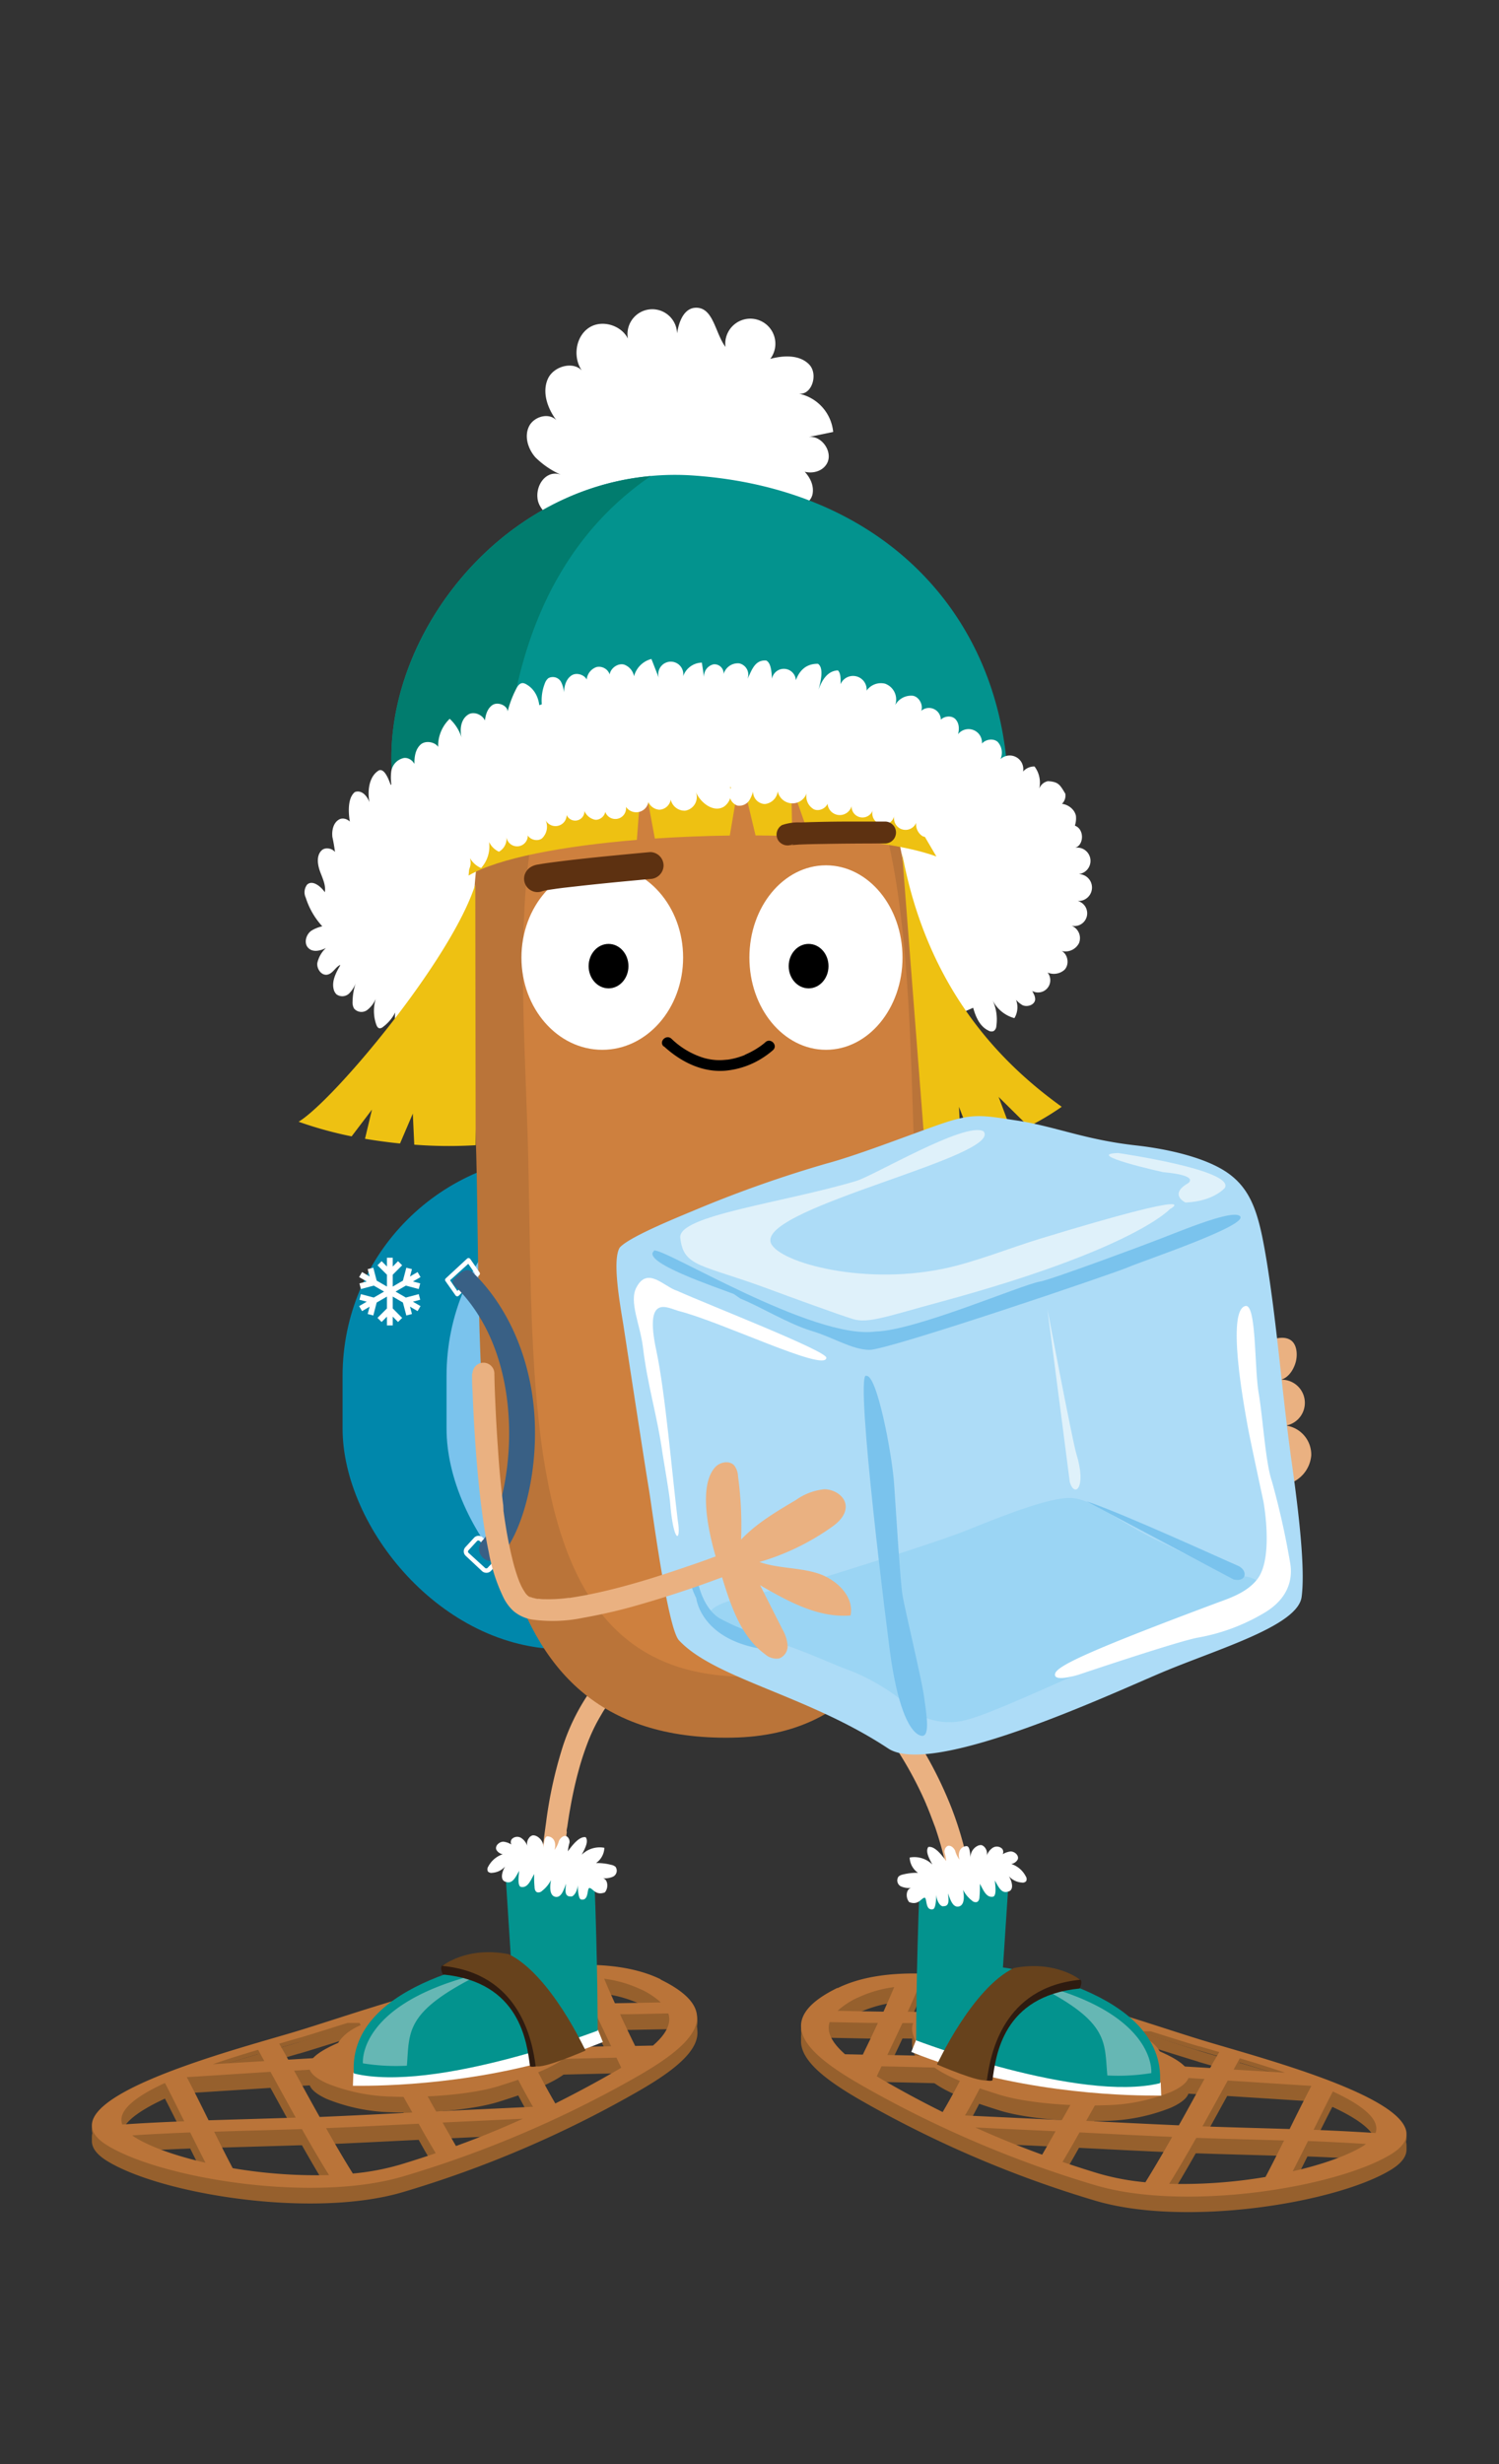 <svg id="_01-banquise" data-name="01-banquise" xmlns="http://www.w3.org/2000/svg" xmlns:xlink="http://www.w3.org/1999/xlink" viewBox="0 0 280 460">
  <rect x="0" y="0" width="280" height="460" fill="#333333" stroke="none"/>
  <defs>
    <clipPath id="clip-path">
      <path d="M99.62,385.35c-2.4-3.8-17.5-4.14-8.77,0,3,1.4,2.75,1.53,3.65,1.8,3,.89,6.06-.27,5.12-1.76" fill="#96602d"/>
    </clipPath>
    <clipPath id="clip-path-2">
      <path d="M99.62,384.58c-2.4-3.8-17.5-4.14-8.77,0,3,1.4,2.75,1.53,3.65,1.8,3,.89,6.06-.27,5.12-1.76" fill="#96602d"/>
    </clipPath>
    <clipPath id="clip-path-3">
      <path d="M99.62,383.19c-2.4-3.81-17.5-4.14-8.77,0,3,1.39,2.75,1.53,3.65,1.8,3,.89,6.06-.27,5.12-1.76" fill="#96602d"/>
    </clipPath>
    <clipPath id="clip-path-4">
      <path d="M99.62,382.43c-2.4-3.81-17.5-4.15-8.77,0,3,1.39,2.75,1.53,3.65,1.79,3,.89,6.06-.27,5.12-1.75" fill="#ba7439"/>
    </clipPath>
    <clipPath id="clip-path-5">
      <path d="M180.2,387c2.4-3.81,17.5-4.14,8.77,0-3,1.39-2.75,1.53-3.65,1.79-3,.89-6.06-.26-5.12-1.75" fill="#96602d"/>
    </clipPath>
    <clipPath id="clip-path-6">
      <path d="M180.2,386.19c2.4-3.81,17.5-4.14,8.77,0-3,1.39-2.75,1.53-3.65,1.79-3,.89-6.06-.26-5.12-1.75" fill="#96602d"/>
    </clipPath>
    <clipPath id="clip-path-7">
      <path d="M180.2,384.8c2.4-3.81,17.5-4.15,8.77,0-3,1.39-2.75,1.53-3.65,1.79-3,.89-6.06-.26-5.12-1.75" fill="#96602d"/>
    </clipPath>
    <clipPath id="clip-path-8">
      <path d="M180.2,384c2.4-3.81,17.5-4.14,8.77,0-3,1.39-2.75,1.53-3.65,1.8-3,.89-6.06-.27-5.12-1.76" fill="#ba7439"/>
    </clipPath>
  </defs>
  <g>
    <g>
      <path d="M237.39,250.12c1.25-.37,2.71-.66,3.77.11s1.24,2.55.9,3.93c-.43,1.71-1.69,3.51-3.45,3.48a4.32,4.32,0,0,1,1.61,8.49,5.48,5.48,0,0,1,4.71,5.54,6.09,6.09,0,0,1-5,5.52,6.92,6.92,0,0,1-6.86-3.16" fill="#eab181"/>
      <g>
        <rect x="176.01" y="235.4" width="6.94" height="11.1" rx="3.28" fill="#fff"/>
        <rect x="63.99" y="215.64" width="106.54" height="92.25" rx="41.22" fill="#0087ab"/>
        <rect x="83.41" y="215.64" width="95.49" height="92.25" rx="41.22" fill="#7ac3ed"/>
        <path d="M90.83,293.61a1.17,1.17,0,0,1-.79-.31h0L87,290.45a1.12,1.12,0,0,1-.37-.8,1.15,1.15,0,0,1,.31-.83l1.59-1.73a1.15,1.15,0,0,1,1.64-.07l3.09,2.85a1.17,1.17,0,0,1,.07,1.64l-1.6,1.72a1.13,1.13,0,0,1-.8.38Zm-.23-.91a.3.3,0,0,0,.24.09.32.32,0,0,0,.24-.11L92.67,291a.34.34,0,0,0,0-.48l-3.09-2.85a.32.32,0,0,0-.24-.09.32.32,0,0,0-.24.11l-1.59,1.73a.32.32,0,0,0-.09.25.3.3,0,0,0,.11.23Z" fill="#fff"/>
        <path d="M181.47,186.91c.49,2.12,1.19,4.53,3.15,5.47a1.06,1.06,0,0,0,1,.09,1.19,1.19,0,0,0,.49-.93,8.56,8.56,0,0,0-.79-5,6.44,6.44,0,0,0,4.16,3.53,3.92,3.92,0,0,0-.48-4.69,4.75,4.75,0,0,0,2,2.27c.94.42,2.32-.08,2.36-1.11a2.18,2.18,0,0,0-.24-.93,9.11,9.11,0,0,0-1.47-2.27,2.28,2.28,0,1,0,3-2.5,3,3,0,0,0,4.18.21c1.09-1.11.57-3.39-1-3.68a2.86,2.86,0,0,0,3.71-1.29,2.49,2.49,0,0,0-1.72-3.37,2.38,2.38,0,1,0,1.46-4.52,2.51,2.51,0,1,0-.07-5,2.48,2.48,0,1,0-.58-4.89c1.72-.26,2-3.09.49-4s-3.6.17-4.21,1.8Z" fill="#fff"/>
        <path d="M61.59,172.78a6.52,6.52,0,0,0-3.48,1c-1,.75-1.38,2.34-.51,3.2s2.23.52,3.28,0a5.39,5.39,0,0,0-1.61,2.81c-.12,1.1.77,2.35,1.85,2.16s1.53-1.46,2.5-1.85c-.82,1.39-1.68,3-1.3,4.54a1.88,1.88,0,0,0,.55,1,1.85,1.85,0,0,0,2.34-.17,5.43,5.43,0,0,0,1.32-2.17,11.27,11.27,0,0,0-.67,3.64,2.33,2.33,0,0,0,.27,1.33,1.81,1.81,0,0,0,2.45.29,5.17,5.17,0,0,0,1.63-2.16,7.7,7.7,0,0,0,.07,4.86c.11.32.3.67.62.7a.9.9,0,0,0,.61-.23A7.87,7.87,0,0,0,73.83,189a6.3,6.3,0,0,0,.27,2.87,2.24,2.24,0,0,0,2.26,1.48,2.58,2.58,0,0,0,1.27-.72c1.87-1.81,2.09-4.84,1.2-7.29a20.3,20.3,0,0,0-4.4-6.39Z" fill="#fff"/>
        <path d="M105.14,88.78A15.94,15.94,0,0,1,100,85.37c-1.36-1.55-2.09-3.85-1.21-5.72s3.69-2.7,5.13-1.21c-1.65-2.21-2.71-5.21-1.58-7.72s5.19-3.47,6.66-1.14c-2.11-2.45-1.63-6.75,1.11-8.46s7,0,7.55,3.23a4.63,4.63,0,1,1,8.68-.9c.17-2.6,1.1-6,3.71-6,3.22,0,3.53,4.73,5.46,7.31A4.68,4.68,0,1,1,143.88,67c2.48-.68,5.49-.8,7.27,1.05s.43,5.94-2.09,5.41a8.09,8.09,0,0,1,6.57,7.18l-4.84,1c2.54-.65,5,2.75,3.61,5s-5.28,2-6.43-.38c2.19,1.19,4.2,3.4,3.83,5.86s-4.39,3.7-5.36,1.41a4,4,0,1,1-5.85,4.83c2.46,1,1.43,5.35-1.18,6s-5.17-1.48-6.25-3.93c1.46,2.79-1.36,6.54-4.51,6.34s-5.24-3.48-5-6.44c1.3,4.62-4.38,6.39-6.19,2-.41,6.53-7.8-.74-10-2.43s-6.86-3.85-7.07-7C100.14,90.2,102.37,87.42,105.14,88.78Z" fill="#fff"/>
        <path d="M201.38,164.14c0,20.29-28.5,32.62-70,32.62s-70.58-5.92-70.58-26.21S85.7,129.2,127.18,129.2,201.38,143.85,201.38,164.14Z" fill="#fff"/>
        <path d="M142.26,280c.71,1.28,1.4,2.57,2,3.89.27.54.52,1.09.77,1.64l.36.82s.21.5.09.2.11.28.13.33a43.09,43.09,0,0,1,1.92,5.75c.2.78.37,1.57.51,2.36.07.36.13.72.19,1.08,0,.16,0,.32.07.47,0,.38-.07-.55,0-.17,0,.12,0,.24,0,.36.14,1.17.22,2.34.29,3.51a16,16,0,0,0,1.26,6.24,9.31,9.31,0,0,0,1.95,2.54c1.82,1.7,3.73,3.29,5.5,5.05s3.56,3.7,5.2,5.67c.38.46.76.93,1.13,1.4l.5.63.07.09.28.38c.72.95,1.42,1.92,2.09,2.91a70.3,70.3,0,0,1,6.15,11c.09.22.19.44.29.67s.07.21.12.3c-.28-.45-.07-.17,0,0,.19.45.37.9.55,1.36.34.87.66,1.75,1,2.63q.85,2.5,1.51,5.06c.38,1.53.71,3.08,1,4.63.13.76.22,1.52.35,2.28-.13-.74,0-.15,0,0s.05.35.07.52c0,.36.08.71.11,1.07a54.25,54.25,0,0,1,.26,7.21c0,.9-.08,1.8-.16,2.69,0,.39-.09.77-.13,1.16,0,.16.09-.69,0-.28l0,.22c0,.16-.05.32-.08.48s-.09.51-.14.76a2,2,0,0,0,3.95,1.08,41.3,41.3,0,0,0,.56-11.32,64.91,64.91,0,0,0-4.28-19.25,75.07,75.07,0,0,0-14.34-23c-1.77-2-3.65-3.86-5.6-5.65-1.31-1.21-2.67-2.32-3.89-3.61.57.6.06.07-.08-.15s-.23-.38-.33-.57-.09-.21-.14-.31.23.61.08.18c-.08-.21-.15-.42-.22-.63a10.5,10.5,0,0,1-.26-1.24l0-.18c0-.3.08.61,0,.31l0-.31c0-.25-.05-.5-.08-.76a71,71,0,0,0-.84-7.83,47.77,47.77,0,0,0-4.23-12c-.61-1.26-1.27-2.5-2-3.72a2.06,2.06,0,0,0-2.8-.74,2.09,2.09,0,0,0-.73,2.8Z" fill="#eab181"/>
        <path d="M114.71,279.81c1.12.73,2.2,1.52,3.27,2.33l.35.27.18.14s-.47-.37-.25-.2l.1.08.83.65c.57.46,1.14.93,1.69,1.41,1.23,1,2.42,2.13,3.55,3.28.6.6,1.18,1.22,1.75,1.86l.81.95.37.47c.06.07.3.38,0,.06s0,0,.08.1a21.27,21.27,0,0,1,2.47,4.06,2,2,0,0,0,.1.21c.1.24-.22-.55-.06-.13.06.16.13.32.19.49.12.35.23.7.32,1.06a9.23,9.23,0,0,1,.21,1c.07.36-.06-.54,0-.23l0,.25c0,.17,0,.35,0,.52,0,.34,0,.67,0,1s.05-.23,0-.24,0,.21,0,.24-.07.34-.11.51c-.08.34-.21.65-.32,1,.19-.57.11-.24,0,0s-.17.33-.26.49-.19.3-.29.45l-.18.26c-.24.35.24-.29.08-.1s-.53.62-.82.91-.65.59-1,.87.41-.3.07-.06l-.28.21-.64.43a24.2,24.2,0,0,1-3,1.57c-.47.2.29-.12,0,0l-.43.17-1,.37c-.67.24-1.34.5-2,.78a24.52,24.52,0,0,0-10,8.08,39.26,39.26,0,0,0-5.68,11.67A80.52,80.52,0,0,0,102,340.24c-.64,4.43-1.06,8.89-1.46,13.36-.17,1.92-.33,3.83-.53,5.75-.09.87-.19,1.75-.3,2.63,0,.1,0,.2,0,.29s-.06.49,0,.07,0,0,0,.06,0,.21,0,.32c-.06.38-.11.77-.18,1.15-.11.68-.24,1.37-.39,2.05A2,2,0,1,0,103,367a80.53,80.53,0,0,0,1.39-10.39c.39-4.23.73-8.47,1.24-12.69l.21-1.71,0-.17c0-.26-.07.46,0,.2s0-.27,0-.4c0-.29.08-.57.13-.86.16-1.13.34-2.26.54-3.38.39-2.22.86-4.43,1.44-6.6a54.1,54.1,0,0,1,2.07-6.31l.15-.35.06-.15c.1-.24-.18.41-.08.18l.33-.75c.22-.49.46-1,.7-1.47.46-.92,1-1.82,1.51-2.69.28-.44.57-.88.88-1.31l.42-.59c0-.07.33-.42.09-.12l.13-.16a23,23,0,0,1,2-2.26c.36-.35.72-.68,1.1-1l.56-.46.16-.13c.17-.14-.24.18-.21.16s.25-.18.38-.27a20.11,20.11,0,0,1,2.57-1.61c.48-.25,1-.48,1.45-.7s-.36.15,0,0l.35-.15.81-.29a34.32,34.32,0,0,0,3.9-1.66,16.08,16.08,0,0,0,4.94-3.68,10,10,0,0,0,2.36-4.66,11.11,11.11,0,0,0-.28-5.06A23.52,23.52,0,0,0,129,286.7a55.21,55.21,0,0,0-7.07-6.6c-1.61-1.28-3.25-2.53-5-3.67l-.23-.15a2.05,2.05,0,0,0-2.8.73,2.08,2.08,0,0,0,.74,2.8Z" fill="#eab181"/>
        <g>
          <path d="M169.77,284.47a2.24,2.24,0,0,1-1.55-.61,2.27,2.27,0,0,1-.09-3.19c5.16-5.44,10.55-31.77-4.45-46.43a2.25,2.25,0,0,1,3.15-3.22c7.23,7.07,11.18,17.6,11.13,29.67,0,9.56-2.74,19.05-6.56,23.08A2.23,2.23,0,0,1,169.77,284.47Z" fill="#396085"/>
          <path d="M123.46,118.62c49.18-5.57,47.68,53.52,49.35,101,1.13,32.28,12.4,104-36.1,104.77-49.44.82-46.67-52.62-47.66-104.91C88.27,177.68,80.82,121.92,123.46,118.62Z" fill="#ba7439"/>
          <path d="M128,124c42.35-5,41.24,49.29,42.83,92.9,1.08,29.65,11,95.5-30.77,96.09-42.58.6-40.37-48.46-41.38-96.48C97.82,178.16,91.23,126.94,128,124Z" fill="#ce803e"/>
          <ellipse cx="155.66" cy="278.75" rx="27.44" ry="9.79" transform="translate(-155.42 350.58) rotate(-73.82)" fill="#eb9958"/>
          <path d="M151.22,156.23l-3.42-9.72.18,9.58c-2.24-.07-4.53-.12-6.85-.13l-2.81-11.76-2,11.78c-4.67.06-9.39.25-14,.56l-2.29-12.34s-.78,8.21-1.07,12.59c-13.76,1.14-25.93,3.4-31.43,6.66l1.76-19.81,21.09-3.86L163.82,141l11.09,18.89C169.76,158,161.14,156.75,151.22,156.23Z" fill="#eec112"/>
        </g>
        <ellipse cx="112.5" cy="178.76" rx="15.1" ry="17.22" fill="#fff"/>
        <ellipse cx="154.28" cy="178.76" rx="14.3" ry="17.22" fill="#fff"/>
        <path d="M188.1,143.07S140.58,116.42,95.45,134a84.57,84.57,0,0,0-22,12.68c-3.32-25,17.87-55.08,48.08-57.82a48.77,48.77,0,0,1,8-.09C164,91.19,185.69,113.51,188.1,143.07Z" fill="#03938e"/>
        <path d="M121.56,88.87C105.64,99.77,98.18,116.55,95.45,134a84.57,84.57,0,0,0-22,12.68C70.16,121.7,91.35,91.61,121.56,88.87Z" fill="#017c6e"/>
        <path d="M72.88,180.47c4.83-38.61,90.49-41.62,110.4-20.51s9.65-13.27,9.65-13.27-59.12-45.85-119.44,0Z" fill="#fff"/>
        <path d="M61.44,174.12a14.23,14.23,0,0,1-4.33-6.55,2.32,2.32,0,0,1,.28-2.45c1-.88,2.5.33,3.29,1.44.22-1.35-.46-2.65-.92-3.93s-.67-2.9.3-3.86,3.17,0,2.61,1.24a28.05,28.05,0,0,0-.58-3.73c-.15-1.26.18-2.74,1.3-3.32s2.84.66,2.23,1.77c-.56-2.28-.88-5.63.67-6.87,1.62-.57,2.8,1.45,3,2.95-.8-2.37-.6-5.78,1.5-7,1.22-.46,2.08,2.4,2.59,3.89a9,9,0,0,1-.3-3.67,3,3,0,0,1,2.39-2.53c1.23-.14,2.5,1.21,2,2.34-.13-1.7-.17-3.64,1.06-4.81s4-.15,3.42,1.46A7,7,0,0,1,84,134.19a8,8,0,0,1,2.33,3.9c-.54-1.66-.34-3.81,1.16-4.71s3.92.87,3,2.35c.06-1.48.23-3.17,1.42-4.06s3.46.32,2.79,1.65a19.88,19.88,0,0,1,1.76-4.8c.25-.49.63-1,1.18-1a1.47,1.47,0,0,1,.61.2c3.09,1.67,3.2,6.35,1.24,9.27s-5.25,4.58-8.23,6.43A53.46,53.46,0,0,0,72.17,164Z" fill="#fff"/>
        <path d="M101.52,133.15a8.62,8.62,0,0,1,.24-5.54,2.23,2.23,0,0,1,.66-1,1.76,1.76,0,0,1,2.37.67,5.14,5.14,0,0,1,.55,2.67c-.06-1.44.23-3.09,1.44-3.87s3.31.29,2.86,1.66a2.76,2.76,0,0,1,1.77-3.21,2.11,2.11,0,0,1,2.58,2.2c-.59-1.42,1.11-3.06,2.6-2.66a2.91,2.91,0,0,1,1.72,3.73,4.5,4.5,0,0,1,3.37-4.78l1.51,3.86a2.34,2.34,0,1,1,4.29-.18,3.79,3.79,0,0,1,3.62-3l.44,2.93a2.27,2.27,0,0,1,1.75-2.61,1.71,1.71,0,0,1,1.79,2.24,2.76,2.76,0,0,1,3-2.42,2.15,2.15,0,0,1,1.34,3.28c.9-1.55,1.35-4,3.71-3.81,1.11.57,1,2.94,1.14,4.48a2.25,2.25,0,1,1,4,.59c.45-2.2,1.57-4.5,4.51-4.46,1.13.71.56,3.27.1,4.85.6-1.66,1.63-3.54,3.63-3.62.87.84.33,3,.49,4.56a2.54,2.54,0,1,1,4.32.61,3.26,3.26,0,0,1,4-2.69A3.13,3.13,0,0,1,167,132.1a3.4,3.4,0,0,1,3.57-2.21c1.48.33,2.23,2.61,1,3.45a2.21,2.21,0,1,1,3.91,2.07c-.41-1.41,2-2.23,3-1.14s.65,2.83-.06,4.1a2.51,2.51,0,1,1,4.64,1.56c-.18-1.54,2.14-2.45,3.3-1.43a3,3,0,0,1-.12,4.15,2.54,2.54,0,1,1,4.25,2.63,2.74,2.74,0,0,1,2.75-2.19,5,5,0,0,1,.78,4.5,2.21,2.21,0,0,1,1.72-1.76c2,.11,2.27.71,3.25,2.34a2.15,2.15,0,0,1-2.42,2.48c1.34-1.36,4-.24,4.4,1.63a4.31,4.31,0,0,1-2.75,4.52c-2.37,1-5.17.34-7.41-.93s-4.13-3.1-6.24-4.59a40.66,40.66,0,0,0-5.9-3.31,106.06,106.06,0,0,0-51.38-10.1Z" fill="#fff"/>
        <path d="M76,166.9a6.32,6.32,0,0,0-.87,2.8,2.14,2.14,0,0,0,1.64,2.15,2.16,2.16,0,0,0,2.14-2,6.15,6.15,0,0,0-.65-3.1,2.51,2.51,0,0,0,2.23,1.87,8.81,8.81,0,0,0,.53-4.4c-.11,1.13,1.72,1.54,2.51.71a4.16,4.16,0,0,0,.71-3.24c-.27,1.28,1.6,2.23,2.69,1.49a2.78,2.78,0,0,0,.58-3.55,4.46,4.46,0,0,0,2.35,2.42,6,6,0,0,0,1.49-4.88A3.81,3.81,0,0,0,93.2,159a2.81,2.81,0,0,0,1.4-2.78,2,2,0,1,0,3.83-1c-.14,1.29,1.75,2.07,2.8,1.3a3,3,0,0,0,.62-3.54,2.09,2.09,0,0,0,3.86-1.6,1.73,1.73,0,1,0,3.26-.72,2.77,2.77,0,0,0,2.18,2.37c1.15.13,2.31-1.16,1.79-2.19a2,2,0,1,0,3.62-1.12,2.31,2.31,0,1,0,4.37-1.37,2.43,2.43,0,0,0,2.23,2.81,2.25,2.25,0,0,0,2.08-2.82,2.66,2.66,0,0,0,2.73,3,2.58,2.58,0,0,0,2-3.51c.88,2.08,3.35,3.94,5.27,2.75a3.12,3.12,0,0,0,1.19-3.38,5.63,5.63,0,0,0-2.22-3,14.31,14.31,0,0,0-7.73-2.43c-5.29-.34-10.56.8-15.74,1.93S100.45,146,96,148.63Z" fill="#fff"/>
        <path d="M137.54,145.1a6.61,6.61,0,0,0-1.26,2.81,2.27,2.27,0,0,0,1.43,2.47,2.23,2.23,0,0,0,2.27-1,6.74,6.74,0,0,0,.87-2.48,2.3,2.3,0,0,0,2,3.2,2.71,2.71,0,0,0,2.39-3.24,2.8,2.8,0,0,0,5.52.9,2.79,2.79,0,0,0,1.26,3.32c1.17.54,2.85-.48,2.62-1.76a2.29,2.29,0,1,0,4.51.67,2,2,0,0,0,3.91,1.16,2.08,2.08,0,1,0,4,1.1,2.15,2.15,0,0,0,4.07,1.35,2.64,2.64,0,0,0,1.15,2.47c.83.46,2.14-.07,2.15-1a2.92,2.92,0,0,0,.62,2.89,1.62,1.62,0,0,0,2.56-.47,2.5,2.5,0,0,0,2.6,3.29,1.84,1.84,0,0,0,1.47,3.25c.4-.08,6.65,3.15,7,2.92,3.36-2.39,5.57-2.28,3.32-5.73S177.87,146.92,174,145.52c-10.55-3.78-21.91-4.53-33.1-5.24Z" fill="#fff"/>
        <path d="M192.14,210.31l-5.61-5.54,2.6,6.91a40,40,0,0,1-7.21,2.2l-2.79-7.26.39,7.66a24.2,24.2,0,0,1-6.75.09l-4.27-55.15c4.81,26.32,19.55,40,29.82,47.4A51.5,51.5,0,0,1,192.14,210.31Z" fill="#eec112"/>
        <path d="M88.85,213.79a83.78,83.78,0,0,1-11.47-.1l-.27-5.8-2.39,5.58c-2-.2-4.25-.49-6.54-.88l1.3-5.45-3.8,5a72.26,72.26,0,0,1-9.9-2.73c6.58-4,28.56-30.28,33-44.29Z" fill="#eec112"/>
        <ellipse cx="113.67" cy="180.36" rx="3.72" ry="4.15"/>
        <ellipse cx="151.04" cy="180.36" rx="3.72" ry="4.15"/>
        <path d="M85.38,242h0a.42.42,0,0,1-.3-.18l-1.84-2.62a.4.4,0,0,1,0-.53l4-3.7a.43.43,0,0,1,.32-.11.41.41,0,0,1,.29.18l1.7,2.46a.41.41,0,0,1,0,.52l-3.85,3.86A.4.4,0,0,1,85.38,242Zm-1.31-3L85.43,241l3.27-3.27-1.23-1.8Z" fill="#fff"/>
        <polygon points="78.49 242.64 78.22 241.59 75.81 242.23 73.89 241.12 75.81 240 78.22 240.64 78.49 239.59 77.13 239.23 78.55 238.41 78 237.47 76.58 238.3 76.95 236.93 75.9 236.66 75.26 239.07 73.36 240.18 73.36 237.97 75.12 236.21 74.35 235.44 73.36 236.44 73.36 234.8 72.28 234.8 72.28 236.44 71.28 235.44 70.51 236.21 72.28 237.97 72.28 240.18 70.36 239.07 69.73 236.66 68.68 236.93 69.05 238.3 67.63 237.47 67.08 238.41 68.5 239.23 67.14 239.59 67.41 240.64 69.82 240 71.74 241.12 69.82 242.23 67.41 241.59 67.14 242.64 68.5 243 67.08 243.83 67.63 244.76 69.05 243.93 68.68 245.3 69.73 245.58 70.36 243.16 72.28 242.05 72.28 244.26 70.51 246.03 71.28 246.79 72.28 245.79 72.28 247.43 73.36 247.43 73.36 245.79 74.35 246.79 75.12 246.03 73.36 244.26 73.36 242.05 75.26 243.16 75.9 245.58 76.95 245.3 76.58 243.93 78 244.76 78.55 243.83 77.13 243 78.49 242.64 78.49 242.64" fill="#fff"/>
        <path d="M124,195.32c3.11,2.86,7.06,4.88,11.38,4.57a15.48,15.48,0,0,0,7.58-2.74,14.45,14.45,0,0,0,1.45-1.13c.95-.91-.49-2.36-1.45-1.45l-.24.21-.28.22c-.19.16.18-.13,0,0l-.25.19a15.55,15.55,0,0,1-2.52,1.48l-.44.2L139,197c-.32.13-.65.24-1,.35a12.5,12.5,0,0,1-2.08.47c-.15,0-.65.06-.93.07a10.44,10.44,0,0,1-1.25,0,10.86,10.86,0,0,1-2.32-.41,15,15,0,0,1-6-3.57c-1-.89-2.42.56-1.45,1.45Z"/>
        <path d="M101.67,166.15c.27-.19-.7.25-.49.2l.17,0,.51-.12c.55-.1,1.1-.18,1.66-.26l.47-.07c-.86.12-.37.05,0,0l1.23-.16,2.75-.31c3.65-.41,7.31-.77,11-1.11l2.48-.23a2.56,2.56,0,0,0,2.5-2.51,2.52,2.52,0,0,0-2.5-2.51c-2.32.21-4.63.43-7,.66-4,.39-7.9.8-11.83,1.33-.67.09-1.34.19-2,.31a3.81,3.81,0,0,0-1.48.49,2.7,2.7,0,0,0-1.15,1.5,2.5,2.5,0,0,0,3.68,2.83Z" fill="#5d3111"/>
        <path d="M148.14,157.6c-.68.33-.52.23-.24.15.13,0-.73.08-.32,0l.3,0c.49,0,1-.07,1.49-.09,1.45-.06,2.9-.09,4.35-.11,3.15-.06,6.31-.08,9.46-.09h2.14a2,2,0,1,0,0-4.09l-6,0c-3.25,0-6.5.05-9.74.17a9.22,9.22,0,0,0-3.51.49,2.06,2.06,0,0,0-.74,2.8,2.1,2.1,0,0,0,2.8.73Z" fill="#5d3111"/>
        <path d="M91.74,291.41a2.2,2.2,0,0,1-1.55-.62,2.26,2.26,0,0,1-.09-3.18c5.16-5.45,9.88-32.89-5.11-47.54-.89-.87-.24-1.19.63-2.08s1.88-1.26,2.76-.39c7.23,7.07,11.6,18,11.55,30,0,9.57-2.74,19.06-6.56,23.09A2.27,2.27,0,0,1,91.74,291.41Z" fill="#396085"/>
      </g>
      <g>
        <g>
          <path d="M115.74,232.92c1.62-1.85,9.18-5,13.87-6.94a225.61,225.61,0,0,1,24.68-8.74c5.93-1.59,15.2-5.22,20.87-7.21,6.22-2.18,7.82-1.92,14.18-.94,7.67,1.11,13,3.64,22.86,4.74,6.51.73,13.34,2.43,17.22,5.2,4.69,3.35,5.85,8.36,7.21,16.55,2,12.46,2.81,24.27,4.67,37.55,1.37,9.73,2.52,19.9,1.83,25-.74,5.42-15.72,9.71-26.13,14.1-9.87,4.17-42.92,19.58-51.09,14.18-15.15-10-32.37-13-39.08-20.19-2.17-2.33-5.08-25.06-5.65-28.38s-4.34-27.89-4.75-30.57c-.67-4.08-2.08-12-.69-14.34" fill="#addcf7"/>
          <path d="M132.64,301.53c-.84-2.94,13.48-4.67,18-6.06s24-7.42,29.66-9.68c7.34-2.94,16.49-6.63,20.36-6.09s8.39,4.31,14.57,7.4c1.54.77,7.09,3.39,11.1,5.55,4.5,2.42,8.47.36,9.77,4.41s-9.27,6.88-15.86,8S188,319.13,180.76,321a12,12,0,0,1-7.39-.17c-2.73-1.05-6.72-6.09-15.33-9.24-2.25-.83-8-3.43-11.75-4.62-2.85-.91-12.47-1.32-13.65-5.46" fill="#9bd5f4"/>
          <path d="M122.13,233.46c1.54-.77,29.78,16.76,41.47,15.11,7.49-.2,27.3-8.77,30.65-9.32,2-.31,20.27-7.12,20.86-7.38,4.27-1.56,14.78-6.14,16.46-4.88,2.16,1.62-18.22,8.43-20.76,9.55S165.73,252.1,162.36,252s-6.49-2.25-10.81-3.56-9.6-4.56-13.22-6l-1.28-.88c-3.47-1.33-17.23-5.93-14.92-8" fill="#7ac3ed"/>
          <path d="M161.78,256.86c2-.53,4.84,14.62,5.22,20s1.15,18.38,1.59,21,3.67,16.08,4,18.82c.45,3.27,1.37,8.23-.84,7.25s-4.19-6.23-5.41-14.85c-.5-3.55-6.61-51.75-4.6-52.29" fill="#7ac3ed"/>
          <path d="M201.61,312.59s18.64-6.28,22.22-6.89a36.51,36.51,0,0,0,11.9-4.36c5.42-3,5.68-7.14,5.27-9.52a150.33,150.33,0,0,0-3.42-15.29c-1.2-3.48-1.67-11.74-2.48-16.54s-.4-16.69-2.48-16.18c-3.7.89.07,20.26.37,22.09s3,14.35,3,14.35,2,10.68-1.19,14.62c-2,2.55-5.48,3.6-7.77,4.46-22.9,8.57-29.49,11.59-29.93,13.07-.54,1.81,4.53.19,4.53.19" fill="#fff"/>
          <path d="M154.35,253.5c.46-1.16-22.06-9.91-27.84-12.52-2.48-.75-5.55-4.67-7.65-.61-1.39,2.68.72,6.87,1.24,11.16.86,7.18,2.68,12.79,3.65,19.77.26,1.63,1.26,7.45,1.4,9,.64,8.07,2.15,7.72,1.45,3.52-1-8-2.32-23.81-4-31.67-2.34-10.88,2.17-7.93,4.23-7.4,8.1,2.08,27.1,11.31,27.52,8.79" fill="#fff"/>
          <path d="M183.71,211.19c-3.36-1.89-20.5,8.3-23.79,9.28-13.9,4.13-33.32,6.44-32.85,10.6.61,5.56,3.91,4.87,16.67,9.62,3.52,1.3,12.74,4.68,15.57,5.55s6.13-.43,16.49-3.24c36-9.76,42.71-17.27,42.71-17.27s7.93-4.29-24.4,5.57c-5.65,1.73-12.08,4.36-18,5.57-15.74,3.22-31.63-1.57-32.2-5.12-1.05-6.51,43.51-15.94,39.81-20.56" fill="#dff1fa"/>
          <path d="M208.85,215.25s21.83,3.15,19.94,6.51c0,0-2.1,2.52-7.35,2.73,0,0-3.15-1.47.42-3.57,0,0,2.52-1.47-4.62-2.1,0,0-15.11-3.36-8.39-3.57" fill="#dff1fa"/>
          <path d="M130.05,298.31s.7,7.28,11.48,9.38c0,0,5.18,1.26,1.12-2.24a39.23,39.23,0,0,1-8-3.22s-3.36-1.4-4.48-7.83c0,0-.7-3.08-1.4-1.26,0,0-.42,1.68,1.26,5.17" fill="#7ac3ed"/>
        </g>
        <path d="M230.43,294.86l-27.5-14.61c7.2,2.43,26.19,11.17,28.21,12S232.91,295.44,230.43,294.86Z" fill="#7ac3ed"/>
        <path d="M195.65,244.4c1.28,9.82,2.9,22.4,4.17,32.22.84,3.08,3.23,1.23,1.23-5.24C200.31,269,195.65,244.4,195.65,244.4Z" fill="#dff1fa"/>
      </g>
      <path d="M88.18,256.4c0,1.11,0,2.22.09,3.32q.15,4.15.42,8.29c.23,3.57.53,7.15.92,10.71s.92,7.39,1.68,11A32.84,32.84,0,0,0,94,298.14a8.5,8.5,0,0,0,1.91,2.61,7.13,7.13,0,0,0,3.42,1.58A28,28,0,0,0,109,302a99,99,0,0,0,10.89-2.57c3.29-.94,6.56-2,9.79-3.1q2.68-.93,5.34-1.93l.26-.1a2.1,2.1,0,0,0,1.43-2.51,2.07,2.07,0,0,0-2.52-1.43c-1.21.46-2.42.9-3.64,1.33-2.91,1-5.84,2-8.8,2.92-3.57,1.1-7.18,2.1-10.84,2.87q-1.32.29-2.64.51c-.42.08-.83.15-1.25.21l-.59.09c-.42.06.45-.06.11,0l-.34,0a27.49,27.49,0,0,1-4.44.25c-.31,0-.63,0-.94-.06-.12,0-.68-.08-.22,0l-.2,0q-.39-.07-.78-.18c-.12,0-.25-.07-.37-.12s-.55-.21-.13,0,0,0-.08,0l-.3-.17a1.31,1.31,0,0,0-.24-.17c-.09,0,.46.39.28.22l-.12-.11a4.16,4.16,0,0,1-.42-.42l-.11-.14c-.21-.24.2.25.19.25s-.18-.25-.2-.28a11.64,11.64,0,0,1-.77-1.32l-.36-.8c0,.09.22.54.1.23l-.08-.2c-.06-.15-.11-.3-.17-.44a35.52,35.52,0,0,1-1.2-4.05c-.39-1.6-.71-3.21-1-4.82-.14-.87-.28-1.73-.41-2.6-.07-.46-.13-.91-.19-1.36s.06.48,0,.12c0-.1,0-.21,0-.32L94,281c-.45-3.59-.78-7.19-1-10.79q-.32-4.46-.5-8.91-.11-2.33-.15-4.65a1.48,1.48,0,0,1,0-.21,2,2,0,1,0-4.09,0Z" fill="#eab181"/>
      <path d="M133.58,273.91c.91-1,2.7-1.33,3.59-.31a3.58,3.58,0,0,1,.69,2,68.59,68.59,0,0,1,.57,11.81c2.91-3.06,6.61-5.24,10.25-7.39a11,11,0,0,1,5.29-2c1.91,0,4,1.34,4,3.25,0,1.67-1.42,3-2.78,3.92a45,45,0,0,1-13.34,6.41c3.47,1.21,7.3,1,10.81,2.09s6.94,4.29,6.21,7.89c-6,.5-11.67-2.63-16.89-5.65l4.13,8.17a7.25,7.25,0,0,1,1,3,2.46,2.46,0,0,1-1.56,2.5,3.19,3.19,0,0,1-2.63-.78c-5.19-3.74-6.94-10.94-8.78-16.74C132.71,287.58,130.14,277.74,133.58,273.91Z" fill="#eab181"/>
    </g>
    <g>
      <g>
        <g>
          <path d="M123.41,372.43c-17.42-8.52-53.37,5.38-69,10-4.69,1.39-12.66,3.58-20,6.22-11.91,4.27-22.45,9.77-14.46,14.73,10.06,6.25,38.54,10.89,55.47,5.8a205.52,205.52,0,0,0,43.05-18.35c10.15-5.73,18-12.1,5-18.44m-3.7,1.81a14.9,14.9,0,0,1,3.74,2.46l-2.66.05-5.92.1c-.7-1.53-1.38-3.06-2-4.59a23,23,0,0,1,6.86,2M114.17,385q-8,.16-15.91.38c-1-2-2-4-3.06-6.06h.14c5.29-.2,10.64-.23,16-.28.93,2,1.89,4,2.84,6m-6-13.08c.68,1.67,1.43,3.35,2.19,5-4.24,0-8.48.1-12.71.18-1.19,0-2.37.06-3.55.1-.47-.88-.94-1.77-1.43-2.66-.21-.36-.41-.73-.63-1.09a79.7,79.7,0,0,1,16.13-1.55M88,374.25c.6,1.05,1.14,2.1,1.67,3.15-3.79.21-7.55.47-11.33.68q-3.07.17-6.21.29c5-1.47,10.42-2.95,15.87-4.12m2.73,5.25c.24.46.48.93.73,1.38.84,1.54,1.64,3.07,2.43,4.61q-9.42.31-18.76.77c-1.18-1.91-2.35-3.83-3.47-5.75,6.39-.18,12.74-.67,19.07-1m-18.8,9c.83,1.35,1.65,2.71,2.42,4.07.9,1.57,1.78,3.15,2.67,4.72-5.77.29-11.53.59-17.31.83-1.62-2.88-3.19-5.76-4.78-8.65,5.3-.32,10.6-.64,15.92-.92l1.08-.05m-16-5.15c2.44-.72,5.51-1.71,9-2.79h2.22c1.14,2,2.35,3.94,3.57,5.91q-8.46.43-16.88.95c-.24-.42-.46-.84-.7-1.26-.31-.58-.64-1.15-1-1.72l3.76-1.1m-7.68,2.25c.39.7.77,1.4,1.15,2.1l-1.61.09-8,.49c2.85-1,5.74-1.88,8.41-2.68m-17.36,6.17c1.24,2.39,2.42,4.79,3.61,7.18h-.27c-3.79.14-7.56.33-11.31.59-1-2.63,2.67-5.32,8-7.78M25.21,402c-.19-.12-.35-.24-.51-.36,3.58-.24,7.2-.41,10.83-.55q1.39,2.82,2.85,5.65c-5.52-1.26-10.23-2.92-13.17-4.74m9.67-11.23,15.64-1c1.57,2.86,3.13,5.71,4.72,8.56-5.42.19-10.86.33-16.28.5-1.33-2.7-2.67-5.39-4.08-8.08m8.58,17c-1.2-2.26-2.33-4.53-3.46-6.79,5.35-.17,10.71-.3,16-.48l.4,0c1.58,2.79,3.2,5.58,4.92,8.36a1.64,1.64,0,0,1,.14.22,93.33,93.33,0,0,1-18-1.29m31.07-.6a46,46,0,0,1-8.62,1.6c-1.76-2.81-3.4-5.64-5-8.47,5.78-.25,11.54-.55,17.3-.83,1,1.83,2.09,3.67,3.18,5.5-2.21.75-4.49,1.49-6.85,2.2m10.64-3.53c-.85-1.46-1.68-2.93-2.51-4.39l15-.71c-3.88,1.75-8,3.47-12.52,5.1M83.29,397l-1.81.09c-.92-1.62-1.82-3.24-2.74-4.86-.75-1.32-1.54-2.63-2.34-3.94q9.25-.44,18.56-.71c1.42,2.8,2.85,5.59,4.46,8.37l.17.28-16.3.77m29.54-6.2q-4.27,2.4-9.08,4.81c-1.6-2.71-3-5.43-4.43-8.16q7.91-.22,15.85-.39c.29.63.6,1.25.89,1.88-1.06.63-2.15,1.25-3.23,1.86m5.84-5.92c-1-2-1.91-3.95-2.83-5.93l1.86,0,7.16-.14c.66,2-.62,4.06-2.87,6l-3.32.07" fill="#96602d"/>
          <path d="M65.25,383.45c-5.43,2.09-11.38,5.11-4.19,8.4a34.42,34.42,0,0,0,12.22,2.48c6.26.25,15-.41,20-2,6.31-2,13.1-4.3,14.65-8.07,1.13-2.72,4.11-6.38-3.7-7.86-8.31-1.58-14.91-.23-22,1.57-5.08,1.29-9.47,2.08-13.77,3.89-.86.36-2.39,1.27-3.26,1.61" fill="#96602d"/>
          <path d="M97.89,383.13c2.25,1,4.48,2.3,4.42,3.7-.07,1.86-3.94,3-7.37,3.75-.88-1.46-2.87-2.77-5.13-3.9-3.92-2-7.52-2.74-13-3a58.11,58.11,0,0,0-7.6.19c-1,.09-6.11.5-6.33,1,1.23-2.73,5-4.91,11.69-5.54a59.72,59.72,0,0,1,13.28.44,37.79,37.79,0,0,1,10,3.34" fill="#96602d"/>
          <g>
            <path d="M99.62,385.35c-2.4-3.8-17.5-4.14-8.77,0,3,1.4,2.75,1.53,3.65,1.8,3,.89,6.06-.27,5.12-1.76" fill="#96602d"/>
            <g clip-path="url(#clip-path)">
              <rect x="88.1" y="375.13" width="6.43" height="18.69" transform="translate(-297.14 457.03) rotate(-87.22)" fill="#96602d"/>
            </g>
          </g>
        </g>
        <g>
          <path d="M123.41,371.66c-17.42-8.52-53.37,5.38-69,10-4.69,1.39-12.66,3.58-20,6.22-11.91,4.27-22.45,9.77-14.46,14.73,10.06,6.25,38.54,10.89,55.47,5.8A205.52,205.52,0,0,0,118.4,390.1c10.15-5.73,18-12.1,5-18.44m-3.7,1.81a14.37,14.37,0,0,1,3.74,2.46l-2.66.05-5.92.1c-.7-1.53-1.38-3.06-2-4.59a23,23,0,0,1,6.86,2m-5.54,10.73q-8,.17-15.91.38c-1-2-2-4-3.06-6.06h.14c5.29-.2,10.64-.23,16-.28.93,2,1.89,4,2.84,6m-6-13.08c.68,1.67,1.43,3.35,2.19,5-4.24.05-8.48.1-12.71.18-1.19,0-2.37.06-3.55.1-.47-.88-.94-1.77-1.43-2.66-.21-.36-.41-.73-.63-1.09a79.7,79.7,0,0,1,16.13-1.55M88,373.48c.6,1,1.14,2.1,1.67,3.15-3.79.2-7.55.46-11.33.67q-3.07.18-6.21.3c5-1.47,10.42-3,15.87-4.12m2.73,5.25c.24.46.48.92.73,1.38.84,1.54,1.64,3.07,2.43,4.61q-9.42.31-18.76.77c-1.18-1.91-2.35-3.83-3.47-5.75,6.39-.18,12.74-.67,19.07-1m-18.8,9c.83,1.35,1.65,2.71,2.42,4.07.9,1.57,1.78,3.15,2.67,4.72-5.77.29-11.53.59-17.31.83-1.62-2.88-3.19-5.77-4.78-8.65,5.3-.32,10.6-.64,15.92-.92l1.08-.05m-16-5.15c2.44-.72,5.51-1.71,9-2.79h2.22c1.14,2,2.35,3.94,3.57,5.91q-8.46.43-16.88.94c-.24-.41-.46-.83-.7-1.25-.31-.58-.64-1.15-1-1.72l3.76-1.1m-7.68,2.25,1.15,2.09-1.61.1-8,.49c2.85-1,5.74-1.88,8.41-2.68M30.88,391c1.24,2.39,2.42,4.78,3.61,7.18h-.27c-3.79.14-7.56.33-11.31.59-1-2.63,2.67-5.32,8-7.78m-5.67,10.18c-.19-.12-.35-.24-.51-.36,3.58-.24,7.2-.42,10.83-.55q1.39,2.82,2.85,5.64c-5.52-1.25-10.23-2.91-13.17-4.73M34.88,390l15.64-1c1.57,2.86,3.13,5.71,4.72,8.56-5.42.19-10.86.33-16.28.5-1.33-2.7-2.67-5.4-4.08-8.09m8.58,17c-1.2-2.26-2.33-4.53-3.46-6.79,5.35-.17,10.71-.3,16-.48l.4,0c1.58,2.79,3.2,5.58,4.92,8.36a1.64,1.64,0,0,1,.14.22,94.13,94.13,0,0,1-18-1.29m31.07-.6a46,46,0,0,1-8.62,1.6c-1.76-2.81-3.4-5.64-5-8.47,5.78-.25,11.54-.55,17.3-.83,1,1.83,2.09,3.67,3.18,5.5-2.21.75-4.49,1.49-6.85,2.2m10.64-3.53c-.85-1.46-1.68-2.93-2.51-4.39l15-.71c-3.88,1.75-8,3.46-12.52,5.1m-1.88-6.56-1.81.09c-.92-1.62-1.82-3.24-2.74-4.86-.75-1.32-1.54-2.63-2.34-3.94q9.25-.43,18.56-.71c1.42,2.8,2.85,5.59,4.46,8.37l.17.28-16.3.77m29.54-6.2q-4.27,2.4-9.08,4.81c-1.6-2.71-3-5.43-4.43-8.16q7.91-.23,15.85-.39c.29.62.6,1.25.89,1.87-1.06.64-2.15,1.26-3.23,1.87m5.84-5.92c-1-2-1.91-3.95-2.83-5.93l1.86,0,7.16-.14c.66,2-.62,4.06-2.87,6l-3.32.07" fill="#96602d"/>
          <path d="M65.25,382.68c-5.43,2.09-11.38,5.11-4.19,8.39a34.2,34.2,0,0,0,12.22,2.49c6.26.25,15-.41,20-2,6.31-2,13.1-4.3,14.65-8.07,1.13-2.72,4.11-6.38-3.7-7.86-8.31-1.58-14.91-.23-22,1.57-5.08,1.29-9.47,2.08-13.77,3.89-.86.36-2.39,1.27-3.26,1.61" fill="#96602d"/>
          <path d="M97.89,382.36c2.25,1,4.48,2.29,4.42,3.7-.07,1.86-3.94,3-7.37,3.75-.88-1.46-2.87-2.77-5.13-3.9-3.92-2-7.52-2.75-13-3a58.11,58.11,0,0,0-7.6.19c-1,.08-6.11.5-6.33,1,1.23-2.74,5-4.91,11.69-5.54a59.72,59.72,0,0,1,13.28.44,37.79,37.79,0,0,1,10,3.34" fill="#96602d"/>
          <g>
            <path d="M99.62,384.58c-2.4-3.8-17.5-4.14-8.77,0,3,1.4,2.75,1.53,3.65,1.8,3,.89,6.06-.27,5.12-1.76" fill="#96602d"/>
            <g clip-path="url(#clip-path-2)">
              <rect x="88.1" y="374.36" width="6.43" height="18.69" transform="translate(-296.37 456.3) rotate(-87.22)" fill="#96602d"/>
            </g>
          </g>
        </g>
        <g>
          <path d="M123.41,370.27c-17.42-8.53-53.37,5.37-69,10-4.69,1.4-12.66,3.59-20,6.23-11.91,4.26-22.45,9.77-14.46,14.73,10.06,6.24,38.54,10.89,55.47,5.8a206.59,206.59,0,0,0,43.05-18.35c10.15-5.74,18-12.1,5-18.44m-3.7,1.81a14.63,14.63,0,0,1,3.74,2.45l-2.66.06-5.92.1c-.7-1.53-1.38-3.06-2-4.59a23,23,0,0,1,6.86,2m-5.54,10.73q-8,.17-15.91.38c-1-2-2-4.05-3.06-6.07h.14c5.29-.2,10.64-.23,16-.28.93,2,1.89,4,2.84,6m-6-13.08c.68,1.67,1.43,3.34,2.19,5-4.24.06-8.48.11-12.71.19-1.19,0-2.37.06-3.55.1-.47-.89-.94-1.77-1.43-2.66-.21-.36-.41-.73-.63-1.1a79.66,79.66,0,0,1,16.13-1.54M88,372.09c.6,1,1.14,2.1,1.67,3.15-3.79.2-7.55.46-11.33.67q-3.07.18-6.21.3c5-1.47,10.42-2.95,15.87-4.12m2.73,5.24c.24.47.48.93.73,1.39.84,1.53,1.64,3.07,2.43,4.61-6.28.2-12.53.47-18.76.77-1.18-1.92-2.35-3.83-3.47-5.75,6.39-.18,12.74-.67,19.07-1m-18.8,9c.83,1.35,1.65,2.71,2.42,4.06.9,1.58,1.78,3.15,2.67,4.73-5.77.29-11.53.58-17.31.83-1.62-2.88-3.19-5.77-4.78-8.65q8-.49,15.92-.92l1.08,0m-16-5.15c2.44-.73,5.51-1.71,9-2.8.74,0,1.48,0,2.22,0,1.14,2,2.35,3.94,3.57,5.9q-8.46.44-16.88.95c-.24-.42-.46-.84-.7-1.26s-.64-1.14-1-1.72l3.76-1.09m-7.68,2.25,1.15,2.09-1.61.1-8,.48c2.85-1,5.74-1.88,8.41-2.67m-17.36,6.17c1.24,2.39,2.42,4.78,3.61,7.18h-.27c-3.79.15-7.56.34-11.31.59-1-2.62,2.67-5.32,8-7.77M25.21,399.8l-.51-.37c3.58-.23,7.2-.41,10.83-.55q1.39,2.83,2.85,5.65c-5.52-1.25-10.23-2.92-13.17-4.73m9.67-11.24,15.64-1c1.57,2.85,3.13,5.7,4.72,8.55-5.42.2-10.86.33-16.28.5-1.33-2.69-2.67-5.39-4.08-8.08m8.58,17c-1.2-2.26-2.33-4.53-3.46-6.8,5.35-.17,10.71-.29,16-.48h.4c1.58,2.79,3.2,5.58,4.92,8.35l.14.22a93.32,93.32,0,0,1-18-1.28m31.07-.6a46,46,0,0,1-8.62,1.6c-1.76-2.82-3.4-5.64-5-8.47,5.78-.25,11.54-.55,17.3-.84,1,1.84,2.09,3.68,3.18,5.51-2.21.75-4.49,1.49-6.85,2.2m10.64-3.54c-.85-1.46-1.68-2.92-2.51-4.38l15-.71c-3.88,1.75-8,3.46-12.52,5.09m-1.88-6.56-1.81.09c-.92-1.62-1.82-3.24-2.74-4.86-.75-1.31-1.54-2.62-2.34-3.93q9.25-.44,18.56-.71c1.42,2.79,2.85,5.59,4.46,8.37.06.09.12.18.17.27l-16.3.77m29.54-6.19c-2.85,1.6-5.87,3.21-9.08,4.8-1.6-2.7-3-5.43-4.43-8.15q7.91-.23,15.85-.39c.29.62.6,1.25.89,1.87-1.06.63-2.15,1.26-3.23,1.87m5.84-5.92c-1-2-1.91-4-2.83-5.94l1.86,0,7.16-.14c.66,2-.62,4.05-2.87,6l-3.32.07" fill="#96602d"/>
          <path d="M65.25,381.28c-5.43,2.09-11.38,5.12-4.19,8.4a34.21,34.21,0,0,0,12.22,2.48c6.26.26,15-.4,20-2,6.31-2,13.1-4.3,14.65-8.07,1.13-2.72,4.11-6.38-3.7-7.86-8.31-1.58-14.91-.23-22,1.56-5.08,1.3-9.47,2.08-13.77,3.9-.86.36-2.39,1.27-3.26,1.6" fill="#96602d"/>
          <path d="M97.89,381c2.25,1,4.48,2.29,4.42,3.7-.07,1.85-3.94,3-7.37,3.75-.88-1.47-2.87-2.77-5.13-3.91-3.92-1.95-7.52-2.74-13-3a59.92,59.92,0,0,0-7.6.18c-1,.09-6.11.51-6.33,1,1.23-2.74,5-4.91,11.69-5.54a59.72,59.72,0,0,1,13.28.43,38.15,38.15,0,0,1,10,3.35" fill="#96602d"/>
          <g>
            <path d="M99.62,383.19c-2.4-3.81-17.5-4.14-8.77,0,3,1.39,2.75,1.53,3.65,1.8,3,.89,6.06-.27,5.12-1.76" fill="#96602d"/>
            <g clip-path="url(#clip-path-3)">
              <rect x="88.1" y="372.97" width="6.43" height="18.69" transform="translate(-294.98 454.97) rotate(-87.22)" fill="#96602d"/>
            </g>
          </g>
        </g>
        <g>
          <path d="M123.41,369.5c-17.42-8.52-53.37,5.38-69,10-4.69,1.39-12.66,3.58-20,6.22-11.91,4.27-22.45,9.77-14.46,14.73,10.06,6.25,38.54,10.89,55.47,5.81A206.59,206.59,0,0,0,118.4,388c10.15-5.74,18-12.11,5-18.45m-3.7,1.81a14.9,14.9,0,0,1,3.74,2.46l-2.66.05-5.92.1c-.7-1.53-1.38-3.05-2-4.58a23,23,0,0,1,6.86,2M114.17,382q-8,.16-15.91.39c-1-2-2-4.05-3.06-6.07h.14c5.29-.2,10.64-.23,16-.28.93,2,1.89,4,2.84,6m-6-13.08c.68,1.68,1.43,3.35,2.19,5-4.24,0-8.48.1-12.71.18-1.19,0-2.37.06-3.55.11-.47-.89-.94-1.78-1.43-2.66-.21-.37-.41-.74-.63-1.1A80.42,80.42,0,0,1,108.18,369M88,371.32c.6,1.05,1.14,2.1,1.67,3.15-3.79.21-7.55.47-11.33.68q-3.07.17-6.21.29c5-1.47,10.42-2.94,15.87-4.12m2.73,5.25c.24.46.48.93.73,1.39.84,1.53,1.64,3.07,2.43,4.6q-9.42.31-18.76.77c-1.18-1.91-2.35-3.83-3.47-5.75,6.39-.18,12.74-.67,19.07-1m-18.8,9c.83,1.36,1.65,2.71,2.42,4.07.9,1.57,1.78,3.15,2.67,4.72-5.77.29-11.53.59-17.31.83-1.62-2.88-3.19-5.76-4.78-8.65,5.3-.32,10.6-.64,15.92-.91l1.08-.06m-16-5.15c2.44-.72,5.51-1.7,9-2.79h2.22c1.14,2,2.35,3.94,3.57,5.91q-8.46.44-16.88.95c-.24-.42-.46-.84-.7-1.26s-.64-1.15-1-1.72l3.76-1.1m-7.68,2.25c.39.7.77,1.4,1.15,2.1l-1.61.1-8,.48c2.85-1,5.74-1.88,8.41-2.68m-17.36,6.18c1.24,2.38,2.42,4.78,3.61,7.17h-.27c-3.79.14-7.56.33-11.31.59-1-2.63,2.67-5.32,8-7.77M25.21,399c-.19-.12-.35-.24-.51-.36,3.58-.24,7.2-.41,10.83-.55.93,1.88,1.88,3.77,2.85,5.65-5.52-1.26-10.23-2.92-13.17-4.74m9.67-11.23,15.64-1c1.57,2.85,3.13,5.7,4.72,8.55-5.42.19-10.86.33-16.28.5-1.33-2.7-2.67-5.39-4.08-8.08m8.58,17c-1.2-2.26-2.33-4.52-3.46-6.79,5.35-.17,10.71-.3,16-.48l.4,0c1.58,2.79,3.2,5.58,4.92,8.36a1.64,1.64,0,0,1,.14.22,93.33,93.33,0,0,1-18-1.29m31.07-.6a46,46,0,0,1-8.62,1.6c-1.76-2.81-3.4-5.64-5-8.47,5.78-.24,11.54-.55,17.3-.83,1,1.84,2.09,3.67,3.18,5.5q-3.31,1.14-6.85,2.2m10.64-3.53c-.85-1.46-1.68-2.92-2.51-4.39l15-.71c-3.88,1.76-8,3.47-12.52,5.1m-1.88-6.56-1.81.09c-.92-1.62-1.82-3.24-2.74-4.86-.75-1.31-1.54-2.63-2.34-3.94q9.25-.42,18.56-.71c1.42,2.8,2.85,5.59,4.46,8.38.06.09.12.18.17.27l-16.3.77m29.54-6.2q-4.27,2.4-9.08,4.81c-1.6-2.71-3-5.43-4.43-8.16q7.91-.22,15.85-.39c.29.63.6,1.25.89,1.88-1.06.63-2.15,1.25-3.23,1.86m5.84-5.92c-1-2-1.91-3.95-2.83-5.93l1.86,0,7.16-.15c.66,2-.62,4.06-2.87,6l-3.32.07" fill="#ba7439"/>
          <path d="M65.25,380.52c-5.43,2.09-11.38,5.12-4.19,8.4a34.42,34.42,0,0,0,12.22,2.48c6.26.25,15-.41,20-2,6.31-2,13.1-4.3,14.65-8.07,1.13-2.71,4.11-6.38-3.7-7.86-8.31-1.57-14.91-.23-22,1.57-5.08,1.29-9.47,2.08-13.77,3.89-.86.36-2.39,1.27-3.26,1.61" fill="#ba7439"/>
          <path d="M97.89,380.2c2.25,1,4.48,2.3,4.42,3.71-.07,1.85-3.94,2.95-7.37,3.75-.88-1.47-2.87-2.78-5.13-3.91-3.92-2-7.52-2.74-13-3a58.11,58.11,0,0,0-7.6.19c-1,.09-6.11.51-6.33,1,1.23-2.73,5-4.91,11.69-5.54a60.33,60.33,0,0,1,13.28.44,37.79,37.79,0,0,1,10,3.34" fill="#ba7439"/>
          <g>
            <path d="M99.62,382.43c-2.4-3.81-17.5-4.15-8.77,0,3,1.39,2.75,1.53,3.65,1.79,3,.89,6.06-.27,5.12-1.75" fill="#ba7439"/>
            <g clip-path="url(#clip-path-4)">
              <rect x="88.1" y="372.2" width="6.43" height="18.69" transform="translate(-294.22 454.24) rotate(-87.22)" fill="#ba7439"/>
            </g>
          </g>
        </g>
      </g>
      <path d="M67.59,389.38c-1,0-1.63,0-1.67,0l.09-2.45c.24,0,24.22.75,45.68-8l.92,2.28C94,388.79,73.49,389.38,67.59,389.38Z" fill="#fff"/>
      <g>
        <path d="M111,350.26c.65,16,.64,28.82.64,28.82s-30.51,11.66-45.54,8c-1.23-17.62,29.33-21.62,29.33-21.62L94.24,347Z" fill="#03938e"/>
        <path d="M112.44,350.6a3.55,3.55,0,0,0,2.1-.28,1.24,1.24,0,0,0,.43-1.82,1.62,1.62,0,0,0-.77-.36,10.3,10.3,0,0,0-2.87-.34,3.61,3.61,0,0,0,1.56-2.85,4.76,4.76,0,0,0-4.23,1.3c.51-1,1.35-2.4.75-3.27-1.17-.23-2.5,1.46-3.33,2.63a6.77,6.77,0,0,1,.26-1.47,1.2,1.2,0,0,0-.47-1.32c-.57-.27-1.21.28-1.47.85a4.85,4.85,0,0,1-.83,1.69c.37-1.18,0-2.45-1.27-2.54-.68-.07-.71,1.58-.79,2.43a2.4,2.4,0,0,0-1.41-2.53,1.38,1.38,0,0,0-.63-.09,1.28,1.28,0,0,0-.7.55,1.69,1.69,0,0,0-.25,1.48,3,3,0,0,0-1.14-1.53,1.41,1.41,0,0,0-1.77.19.94.94,0,0,0,.52,1.49,3.67,3.67,0,0,0-2.09-1c-.79,0-1.62.77-1.33,1.5a1.68,1.68,0,0,0,1.2.84,4.76,4.76,0,0,0-2.71,2.31.91.91,0,0,0-.07.9.88.88,0,0,0,.8.26,3.52,3.52,0,0,0,2.43-1.19c-.62,1-1,2.58.09,2.87,1.27.46,1.79-.77,2.53-2.06-.1,1.06-.32,2.71.27,3,1.32.31,1.85-1.2,2.53-2.39a19.51,19.51,0,0,0,.07,2.42c0,.41.15.91.55,1a1,1,0,0,0,.87-.29,6,6,0,0,0,1.65-2c-.23,1.18-.31,2.89.81,3.12s1.58-1.33,2-2.45c-.1,1.05-.36,2.41.83,2.38.61.2,1.4-1.19,1.32-2.15.09.5.08,2.6.67,2.72,1.56.31,1-2.32,1.63-2.14s1.13,1.44,2.8.82C113.74,352.39,113.55,350.67,112.44,350.6Z" fill="#fff"/>
      </g>
      <path d="M90.18,368.31C75.5,375.49,76.54,379.18,76,385.63a39,39,0,0,1-8.21-.44S66.6,373.86,90.18,368.31Z" fill="#66b7b4"/>
      <path d="M82.73,368.6C97.18,370,98.4,381.27,99,385.74c1.15.69,10.34-3,10.34-3s-7.32-13.39-15.15-17.2c-5.86-1.11-9.91.41-11.57,1.39C82.06,367.31,82.73,368.6,82.73,368.6Z" fill="#2e1b10"/>
      <path d="M82.64,367c14.46,1.41,16.79,13.9,17.41,18.68,1.15.69,9.31-2.87,9.31-2.87s-6.51-14.2-14.34-18C87.11,363.27,82.64,367,82.64,367Z" fill="#67421c"/>
    </g>
    <g>
      <g>
        <g>
          <path d="M156.41,374c-12.95,6.34-5.14,12.7,5,18.44a206.59,206.59,0,0,0,43.05,18.35c16.93,5.09,45.41.44,55.47-5.8,8-5-2.55-10.47-14.46-14.73-7.38-2.64-15.35-4.83-20-6.23-15.66-4.66-51.61-18.56-69-10m3.7,1.81a23,23,0,0,1,6.86-2c-.64,1.53-1.32,3.06-2,4.58q-3,0-5.92-.09l-2.66-.06a14.63,14.63,0,0,1,3.74-2.45m5.54,10.73c.95-2,1.91-4,2.84-6,5.35.05,10.7.07,16,.28h.14c-1,2-2,4.05-3.06,6.07q-8-.22-15.91-.38m6-13.09A80.42,80.42,0,0,1,187.77,375c-.22.37-.42.73-.63,1.1-.49.88-1,1.77-1.43,2.66-1.18-.05-2.36-.08-3.55-.11-4.23-.08-8.47-.13-12.71-.18.76-1.67,1.51-3.34,2.19-5m20.17,2.36c5.45,1.18,10.89,2.66,15.87,4.13-2.09-.08-4.16-.19-6.21-.3-3.78-.21-7.54-.47-11.33-.67.53-1.06,1.07-2.11,1.67-3.16m-2.73,5.25c6.33.35,12.68.84,19.07,1-1.12,1.92-2.29,3.83-3.47,5.75q-9.35-.47-18.76-.77c.79-1.54,1.58-3.08,2.43-4.61.25-.46.49-.92.73-1.39m18.8,9,1.08.05q8,.42,15.92.92c-1.59,2.88-3.16,5.77-4.78,8.65-5.78-.25-11.54-.54-17.31-.83.89-1.58,1.77-3.15,2.67-4.73.77-1.35,1.59-2.71,2.42-4.06m16-5.15,3.76,1.09c-.32.58-.65,1.15-1,1.72s-.46.84-.7,1.26q-8.43-.51-16.88-1c1.22-2,2.43-3.93,3.57-5.9l2.22,0c3.48,1.09,6.55,2.07,9,2.8m7.68,2.25c2.67.79,5.56,1.69,8.41,2.67l-8-.48-1.61-.1c.38-.7.76-1.4,1.15-2.09m17.36,6.17c5.3,2.45,8.94,5.15,8,7.77-3.75-.26-7.52-.44-11.31-.59h-.27c1.19-2.39,2.37-4.78,3.61-7.17m5.67,10.17c-2.94,1.82-7.65,3.48-13.17,4.74q1.45-2.82,2.85-5.65c3.63.14,7.25.31,10.83.55-.16.12-.32.24-.51.36m-9.67-11.23c-1.41,2.69-2.75,5.39-4.08,8.08-5.42-.17-10.86-.3-16.28-.5,1.59-2.85,3.15-5.7,4.72-8.55l15.64,1m-8.58,17a93.32,93.32,0,0,1-18,1.28l.14-.22c1.72-2.78,3.34-5.56,4.92-8.35h.4c5.31.19,10.67.31,16,.48-1.13,2.27-2.26,4.54-3.46,6.8m-31.07-.61q-3.54-1.06-6.85-2.19c1.09-1.83,2.14-3.67,3.18-5.51,5.76.29,11.52.59,17.3.84-1.61,2.83-3.25,5.65-5,8.47a45.19,45.19,0,0,1-8.62-1.61m-10.64-3.53c-4.49-1.63-8.64-3.34-12.52-5.09l15,.71c-.83,1.46-1.66,2.92-2.51,4.38m1.88-6.56-16.3-.77c.05-.09.11-.18.17-.27,1.61-2.78,3-5.58,4.46-8.38q9.3.3,18.56.72c-.8,1.31-1.59,2.62-2.34,3.93-.92,1.62-1.82,3.24-2.74,4.86l-1.81-.09M167,392.4c-1.08-.61-2.17-1.23-3.23-1.86.29-.62.6-1.25.89-1.87,5.29.11,10.58.23,15.85.39-1.39,2.72-2.83,5.45-4.43,8.15q-4.81-2.38-9.08-4.81m-5.84-5.92-3.32-.06c-2.25-2-3.53-4-2.87-6l7.16.14,1.86,0c-.92,2-1.88,4-2.83,5.93" fill="#96602d"/>
          <path d="M214.57,385.05c5.43,2.09,11.38,5.12,4.19,8.4a34.43,34.43,0,0,1-12.23,2.48c-6.25.26-15-.4-20-2-6.31-2-13.1-4.31-14.65-8.07-1.13-2.72-4.11-6.38,3.7-7.86,8.31-1.58,14.91-.24,22,1.56,5.08,1.29,9.47,2.08,13.77,3.89.86.37,2.39,1.27,3.26,1.61" fill="#96602d"/>
          <path d="M181.93,384.74c-2.25,1-4.48,2.29-4.42,3.7.07,1.85,3.94,3,7.37,3.75.88-1.47,2.87-2.78,5.13-3.91,3.92-2,7.52-2.74,13-3a59.92,59.92,0,0,1,7.6.18c1,.09,6.11.51,6.33,1-1.23-2.74-5-4.92-11.69-5.54a59.72,59.72,0,0,0-13.28.43,38,38,0,0,0-10,3.35" fill="#96602d"/>
          <g>
            <path d="M180.2,387c2.4-3.81,17.5-4.14,8.77,0-3,1.39-2.75,1.53-3.65,1.79-3,.89-6.06-.26-5.12-1.75" fill="#96602d"/>
            <g clip-path="url(#clip-path-5)">
              <rect x="179.16" y="382.87" width="18.69" height="6.43" transform="translate(-18.51 9.6) rotate(-2.78)" fill="#96602d"/>
            </g>
          </g>
        </g>
        <g>
          <path d="M156.41,373.27c-12.95,6.34-5.14,12.7,5,18.44a206.59,206.59,0,0,0,43.05,18.35c16.93,5.09,45.41.44,55.47-5.8,8-5-2.55-10.47-14.46-14.73-7.38-2.64-15.35-4.83-20-6.23-15.66-4.66-51.61-18.56-69-10m3.7,1.81a23,23,0,0,1,6.86-2c-.64,1.53-1.32,3.06-2,4.58q-3,0-5.92-.09l-2.66-.06a14.63,14.63,0,0,1,3.74-2.45m5.54,10.72c.95-2,1.91-4,2.84-6,5.35.05,10.7.07,16,.28h.14c-1,2-2,4.05-3.06,6.07-5.3-.15-10.6-.27-15.91-.39m6-13.08a80.42,80.42,0,0,1,16.13,1.55c-.22.37-.42.73-.63,1.1-.49.88-1,1.77-1.43,2.66-1.18,0-2.36-.08-3.55-.11-4.23-.08-8.47-.13-12.71-.18.76-1.67,1.51-3.34,2.19-5m20.17,2.36c5.45,1.18,10.89,2.66,15.87,4.12-2.09-.07-4.16-.18-6.21-.29-3.78-.21-7.54-.47-11.33-.68.53-1.05,1.07-2.1,1.67-3.15m-2.73,5.25c6.33.35,12.68.84,19.07,1-1.12,1.92-2.29,3.83-3.47,5.75q-9.35-.47-18.76-.77c.79-1.54,1.58-3.08,2.43-4.61.25-.46.49-.92.73-1.39m18.8,9,1.08,0q8,.42,15.92.92c-1.59,2.88-3.16,5.77-4.78,8.65-5.78-.25-11.54-.54-17.31-.83.89-1.58,1.77-3.15,2.67-4.73.77-1.36,1.59-2.71,2.42-4.06m16-5.15,3.76,1.09c-.32.58-.65,1.15-1,1.72s-.46.84-.7,1.26q-8.43-.51-16.88-.95c1.22-2,2.43-3.93,3.57-5.9l2.22,0c3.48,1.09,6.55,2.07,9,2.8m7.68,2.25c2.67.79,5.56,1.69,8.41,2.67l-8-.48-1.61-.1c.38-.7.76-1.4,1.15-2.09m17.36,6.17c5.3,2.45,8.94,5.15,8,7.77-3.75-.26-7.52-.44-11.31-.59h-.27c1.19-2.39,2.37-4.78,3.61-7.17m5.67,10.17c-2.94,1.82-7.65,3.48-13.17,4.74q1.45-2.82,2.85-5.65c3.63.14,7.25.31,10.83.55-.16.12-.32.24-.51.36m-9.67-11.23c-1.41,2.69-2.75,5.39-4.08,8.08-5.42-.17-10.86-.31-16.28-.5,1.59-2.85,3.15-5.7,4.72-8.55l15.64,1m-8.58,17a94.12,94.12,0,0,1-18,1.28l.14-.22c1.72-2.78,3.34-5.56,4.92-8.35h.4c5.31.19,10.67.31,16,.48-1.13,2.27-2.26,4.54-3.46,6.8m-31.07-.61q-3.54-1.07-6.85-2.19c1.09-1.83,2.14-3.67,3.18-5.51,5.76.29,11.52.59,17.3.84-1.61,2.83-3.25,5.65-5,8.47a45.19,45.19,0,0,1-8.62-1.61m-10.64-3.53c-4.49-1.63-8.64-3.34-12.52-5.09l15,.71c-.83,1.46-1.66,2.92-2.51,4.38m1.88-6.56-16.3-.77c.05-.09.11-.18.17-.27,1.61-2.78,3-5.58,4.46-8.38q9.3.3,18.56.72c-.8,1.31-1.59,2.62-2.34,3.93-.92,1.62-1.82,3.24-2.74,4.86l-1.81-.09M167,391.63c-1.08-.61-2.17-1.23-3.23-1.86.29-.63.6-1.25.89-1.87q7.93.17,15.85.38c-1.39,2.73-2.83,5.45-4.43,8.16q-4.81-2.38-9.08-4.81m-5.84-5.92-3.32-.06c-2.25-2-3.53-4-2.87-6l7.16.14,1.86,0c-.92,2-1.88,4-2.83,5.93" fill="#96602d"/>
          <path d="M214.57,384.28c5.43,2.09,11.38,5.12,4.19,8.4a34.43,34.43,0,0,1-12.23,2.48c-6.25.26-15-.4-20-2-6.31-2-13.1-4.31-14.65-8.07-1.13-2.72-4.11-6.38,3.7-7.86,8.31-1.58,14.91-.24,22,1.56,5.08,1.29,9.47,2.08,13.77,3.89.86.37,2.39,1.27,3.26,1.61" fill="#96602d"/>
          <path d="M181.93,384c-2.25,1-4.48,2.29-4.42,3.7.07,1.85,3.94,2.95,7.37,3.75.88-1.47,2.87-2.78,5.13-3.91,3.92-2,7.52-2.74,13-3a58.12,58.12,0,0,1,7.6.18c1,.09,6.11.51,6.33,1-1.23-2.74-5-4.92-11.69-5.54a59.72,59.72,0,0,0-13.28.43,37.67,37.67,0,0,0-10,3.35" fill="#96602d"/>
          <g>
            <path d="M180.2,386.19c2.4-3.81,17.5-4.14,8.77,0-3,1.39-2.75,1.53-3.65,1.79-3,.89-6.06-.26-5.12-1.75" fill="#96602d"/>
            <g clip-path="url(#clip-path-6)">
              <rect x="179.16" y="382.1" width="18.69" height="6.43" transform="translate(-18.47 9.6) rotate(-2.78)" fill="#96602d"/>
            </g>
          </g>
        </g>
        <g>
          <path d="M156.41,371.87c-12.95,6.34-5.14,12.71,5,18.45a206.59,206.59,0,0,0,43.05,18.35c16.93,5.08,45.41.44,55.47-5.8,8-5-2.55-10.47-14.46-14.74-7.38-2.64-15.35-4.83-20-6.22-15.66-4.66-51.61-18.56-69-10m3.7,1.81a23,23,0,0,1,6.86-2c-.64,1.53-1.32,3.05-2,4.58L159,376.2l-2.66-.06a14.9,14.9,0,0,1,3.74-2.46m5.54,10.73c.95-2,1.91-4,2.84-6,5.35.05,10.7.08,16,.28h.14c-1,2-2,4-3.06,6.07q-8-.23-15.91-.39m6-13.08a80.42,80.42,0,0,1,16.13,1.55c-.22.36-.42.73-.63,1.1-.49.88-1,1.77-1.43,2.66-1.18-.05-2.36-.09-3.55-.11-4.23-.08-8.47-.13-12.71-.18.76-1.67,1.51-3.34,2.19-5m20.17,2.36c5.45,1.18,10.89,2.65,15.87,4.12q-3.13-.12-6.21-.29c-3.78-.21-7.54-.47-11.33-.68.53-1,1.07-2.1,1.67-3.15m-2.73,5.25c6.33.34,12.68.83,19.07,1-1.12,1.92-2.29,3.84-3.47,5.75q-9.35-.45-18.76-.77c.79-1.53,1.58-3.07,2.43-4.6.25-.46.49-.93.73-1.39m18.8,9L209,388c5.32.27,10.62.59,15.92.91-1.59,2.89-3.16,5.77-4.78,8.65-5.78-.24-11.54-.54-17.31-.83.89-1.57,1.77-3.15,2.67-4.72.77-1.36,1.59-2.71,2.42-4.07m16-5.15,3.76,1.1c-.32.57-.65,1.15-1,1.72s-.46.84-.7,1.26q-8.43-.51-16.88-.95c1.22-2,2.43-3.93,3.57-5.91h2.22c3.48,1.09,6.55,2.07,9,2.79m7.68,2.25c2.67.8,5.56,1.7,8.41,2.68l-8-.48-1.61-.1c.38-.7.76-1.4,1.15-2.1m17.36,6.18c5.3,2.45,8.94,5.14,8,7.77-3.75-.26-7.52-.45-11.31-.59h-.27c1.19-2.39,2.37-4.79,3.61-7.17m5.67,10.17c-2.94,1.82-7.65,3.48-13.17,4.74,1-1.88,1.92-3.77,2.85-5.65,3.63.14,7.25.31,10.83.55-.16.12-.32.24-.51.36m-9.67-11.23c-1.41,2.69-2.75,5.38-4.08,8.08-5.42-.17-10.86-.31-16.28-.5,1.59-2.85,3.15-5.7,4.72-8.55l15.64,1m-8.58,17a93.33,93.33,0,0,1-18,1.29l.14-.22c1.72-2.78,3.34-5.57,4.92-8.36l.4,0c5.31.18,10.67.31,16,.48-1.13,2.27-2.26,4.53-3.46,6.79m-31.07-.6q-3.54-1.06-6.85-2.2c1.09-1.83,2.14-3.66,3.18-5.5,5.76.28,11.52.59,17.3.83-1.61,2.83-3.25,5.66-5,8.47a46,46,0,0,1-8.62-1.6M194.65,403c-4.49-1.63-8.64-3.34-12.52-5.09l15,.7c-.83,1.47-1.66,2.93-2.51,4.39m1.88-6.56-16.3-.77c.05-.09.11-.18.17-.27,1.61-2.79,3-5.58,4.46-8.38q9.3.28,18.56.71c-.8,1.32-1.59,2.63-2.34,3.94-.92,1.62-1.82,3.24-2.74,4.86l-1.81-.09M167,390.24c-1.08-.61-2.17-1.23-3.23-1.86.29-.63.6-1.25.89-1.88q7.93.17,15.85.39c-1.39,2.73-2.83,5.45-4.43,8.16-3.21-1.59-6.23-3.21-9.08-4.81m-5.84-5.92-3.32-.07c-2.25-2-3.53-4-2.87-6l7.16.15,1.86,0c-.92,2-1.88,3.95-2.83,5.93" fill="#96602d"/>
          <path d="M214.57,382.89C220,385,226,388,218.76,391.29a34.43,34.43,0,0,1-12.23,2.48c-6.25.25-15-.41-20-2-6.31-2-13.1-4.3-14.65-8.07-1.13-2.71-4.11-6.37,3.7-7.86,8.31-1.57,14.91-.23,22,1.57,5.08,1.29,9.47,2.08,13.77,3.89.86.36,2.39,1.27,3.26,1.61" fill="#96602d"/>
          <path d="M181.93,382.57c-2.25,1-4.48,2.3-4.42,3.71.07,1.85,3.94,3,7.37,3.75.88-1.47,2.87-2.78,5.13-3.91,3.92-2,7.52-2.74,13-3a56.42,56.42,0,0,1,7.6.18c1,.09,6.11.51,6.33,1-1.23-2.73-5-4.91-11.69-5.54a60.33,60.33,0,0,0-13.28.44,38,38,0,0,0-10,3.34" fill="#96602d"/>
          <g>
            <path d="M180.2,384.8c2.4-3.81,17.5-4.15,8.77,0-3,1.39-2.75,1.53-3.65,1.79-3,.89-6.06-.26-5.12-1.75" fill="#96602d"/>
            <g clip-path="url(#clip-path-7)">
              <rect x="179.16" y="380.71" width="18.69" height="6.43" transform="translate(-18.41 9.6) rotate(-2.78)" fill="#96602d"/>
            </g>
          </g>
        </g>
        <g>
          <path d="M156.41,371.11c-12.95,6.34-5.14,12.7,5,18.44a206.59,206.59,0,0,0,43.05,18.35c16.93,5.09,45.41.44,55.47-5.8,8-5-2.55-10.47-14.46-14.73-7.38-2.64-15.35-4.83-20-6.23-15.66-4.66-51.61-18.56-69-10m3.7,1.81a23,23,0,0,1,6.86-2c-.64,1.53-1.32,3.06-2,4.59l-5.92-.1-2.66-.06a14.63,14.63,0,0,1,3.74-2.45m5.54,10.73c.95-2,1.91-4,2.84-6,5.35.05,10.7.08,16,.28h.14c-1,2-2,4.05-3.06,6.07q-8-.22-15.91-.38m6-13.08a79.66,79.66,0,0,1,16.13,1.54c-.22.37-.42.74-.63,1.1-.49.89-1,1.77-1.43,2.66-1.18,0-2.36-.08-3.55-.1-4.23-.08-8.47-.13-12.71-.19.76-1.67,1.51-3.34,2.19-5m20.17,2.36c5.45,1.17,10.89,2.65,15.87,4.12q-3.13-.12-6.21-.3c-3.78-.21-7.54-.47-11.33-.67.53-1.05,1.07-2.11,1.67-3.15m-2.73,5.24c6.33.35,12.68.84,19.07,1-1.12,1.92-2.29,3.83-3.47,5.75-6.23-.3-12.48-.57-18.76-.77.79-1.54,1.58-3.08,2.43-4.61.25-.46.49-.92.73-1.39m18.8,9,1.08.05q8,.42,15.92.92c-1.59,2.88-3.16,5.77-4.78,8.65-5.78-.25-11.54-.54-17.31-.83.89-1.58,1.77-3.15,2.67-4.73.77-1.35,1.59-2.71,2.42-4.06m16-5.15,3.76,1.09c-.32.58-.65,1.15-1,1.72-.24.42-.46.84-.7,1.26q-8.43-.51-16.88-.95c1.22-2,2.43-3.93,3.57-5.9.74,0,1.48,0,2.22,0,3.48,1.09,6.55,2.07,9,2.8m7.68,2.25c2.67.79,5.56,1.7,8.41,2.67l-8-.48-1.61-.1,1.15-2.09m17.36,6.17c5.3,2.45,8.94,5.15,8,7.77-3.75-.25-7.52-.44-11.31-.59h-.27c1.19-2.4,2.37-4.79,3.61-7.18m5.67,10.18c-2.94,1.81-7.65,3.48-13.17,4.73q1.45-2.82,2.85-5.65c3.63.14,7.25.32,10.83.55l-.51.37m-9.67-11.24c-1.41,2.69-2.75,5.39-4.08,8.08-5.42-.17-10.86-.3-16.28-.5,1.59-2.85,3.15-5.7,4.72-8.55l15.64,1m-8.58,17a93.32,93.32,0,0,1-18,1.28l.14-.22c1.72-2.77,3.34-5.56,4.92-8.35h.4c5.31.19,10.67.31,16,.48-1.13,2.27-2.26,4.54-3.46,6.8m-31.07-.6c-2.36-.71-4.64-1.45-6.85-2.2,1.09-1.83,2.14-3.67,3.18-5.51,5.76.29,11.52.59,17.3.84-1.61,2.83-3.25,5.65-5,8.47a46,46,0,0,1-8.62-1.6m-10.64-3.54c-4.49-1.63-8.64-3.34-12.52-5.09l15,.71c-.83,1.46-1.66,2.92-2.51,4.38m1.88-6.56-16.3-.77c.05-.09.11-.18.17-.27,1.61-2.78,3-5.58,4.46-8.37q9.3.28,18.56.71c-.8,1.31-1.59,2.62-2.34,3.93-.92,1.62-1.82,3.24-2.74,4.86l-1.81-.09M167,389.48c-1.08-.61-2.17-1.24-3.23-1.87.29-.62.6-1.25.89-1.87q7.93.17,15.85.39c-1.39,2.72-2.83,5.45-4.43,8.15-3.21-1.59-6.23-3.2-9.08-4.8m-5.84-5.92-3.32-.07c-2.25-2-3.53-4-2.87-6l7.16.14,1.86,0c-.92,2-1.88,4-2.83,5.94" fill="#ba7439"/>
          <path d="M214.57,382.12c5.43,2.09,11.38,5.12,4.19,8.4A34.22,34.22,0,0,1,206.53,393c-6.25.26-15-.4-20-2-6.31-2-13.1-4.3-14.65-8.07-1.13-2.72-4.11-6.38,3.7-7.86,8.31-1.58,14.91-.23,22,1.56,5.08,1.3,9.47,2.08,13.77,3.9.86.36,2.39,1.27,3.26,1.6" fill="#ba7439"/>
          <path d="M181.93,381.81c-2.25,1-4.48,2.29-4.42,3.7.07,1.85,3.94,3,7.37,3.75.88-1.47,2.87-2.77,5.13-3.91,3.92-2,7.52-2.74,13-3a59.92,59.92,0,0,1,7.6.18c1,.09,6.11.51,6.33,1-1.23-2.74-5-4.91-11.69-5.54a59.72,59.72,0,0,0-13.28.43,38,38,0,0,0-10,3.35" fill="#ba7439"/>
          <g>
            <path d="M180.2,384c2.4-3.81,17.5-4.14,8.77,0-3,1.39-2.75,1.53-3.65,1.8-3,.89-6.06-.27-5.12-1.76" fill="#ba7439"/>
            <g clip-path="url(#clip-path-8)">
              <rect x="179.16" y="379.94" width="18.69" height="6.43" transform="translate(-18.37 9.6) rotate(-2.78)" fill="#ba7439"/>
            </g>
          </g>
        </g>
      </g>
      <path d="M215.22,391.2c-5.9,0-26.38-.59-45-8.14l.92-2.28c21.47,8.7,45.44,8,45.68,8l.09,2.45S216.26,391.2,215.22,391.2Z" fill="#fff"/>
      <g>
        <path d="M171.77,352.08c-.65,16-.64,28.82-.64,28.82s30.51,11.65,45.54,8c1.23-17.61-29.33-21.61-29.33-21.61l1.22-18.44Z" fill="#03938e"/>
        <path d="M170.36,352.41a3.65,3.65,0,0,1-2.1-.27,1.24,1.24,0,0,1-.42-1.82,1.75,1.75,0,0,1,.76-.37,10.75,10.75,0,0,1,2.88-.33,3.6,3.6,0,0,1-1.56-2.85,4.77,4.77,0,0,1,4.23,1.3c-.51-1-1.36-2.41-.75-3.27,1.17-.23,2.5,1.46,3.33,2.63a6.77,6.77,0,0,0-.26-1.47,1.2,1.2,0,0,1,.47-1.32c.57-.27,1.21.27,1.47.85a5,5,0,0,0,.82,1.69c-.37-1.18.05-2.45,1.28-2.54.68-.07.71,1.57.79,2.43a2.39,2.39,0,0,1,1.41-2.53,1.36,1.36,0,0,1,.63-.09,1.32,1.32,0,0,1,.7.55,1.68,1.68,0,0,1,.25,1.48,2.94,2.94,0,0,1,1.14-1.53,1.41,1.41,0,0,1,1.77.19.94.94,0,0,1-.52,1.49,3.64,3.64,0,0,1,2.09-1c.79,0,1.62.77,1.33,1.5a1.7,1.7,0,0,1-1.2.84,4.69,4.69,0,0,1,2.7,2.3.91.91,0,0,1,.08.91.88.88,0,0,1-.8.26,3.59,3.59,0,0,1-2.44-1.19c.63,1,1,2.57-.08,2.86-1.27.47-1.79-.76-2.53-2.05.1,1.06.32,2.71-.27,3-1.32.31-1.86-1.2-2.53-2.39a21.73,21.73,0,0,1-.07,2.42c0,.41-.15.91-.55,1a1,1,0,0,1-.87-.29,6,6,0,0,1-1.65-2c.23,1.18.31,2.88-.81,3.11s-1.58-1.32-2-2.44c.09,1.05.36,2.4-.83,2.38-.62.2-1.4-1.19-1.32-2.15-.09.49-.08,2.6-.67,2.72-1.56.31-1-2.32-1.63-2.14s-1.13,1.44-2.8.81C169.07,354.21,169.25,352.49,170.36,352.41Z" fill="#fff"/>
      </g>
      <path d="M192.62,370.13c14.69,7.17,13.64,10.86,14.22,17.32a39,39,0,0,0,8.21-.44S216.21,375.68,192.62,370.13Z" fill="#66b7b4"/>
      <path d="M201.67,371.22c-14.45,1.41-15.67,12.67-16.29,17.14-1.15.69-10.34-3-10.34-3s7.32-13.39,15.15-17.2c5.86-1.11,9.91.41,11.57,1.39C202.34,369.93,201.67,371.22,201.67,371.22Z" fill="#2e1b10"/>
      <path d="M201.76,369.59C187.3,371,185,383.49,184.35,388.27c-1.15.69-9.31-2.87-9.31-2.87s6.51-14.2,14.34-18C197.29,365.89,201.76,369.59,201.76,369.59Z" fill="#67421c"/>
    </g>
  </g>
</svg>
